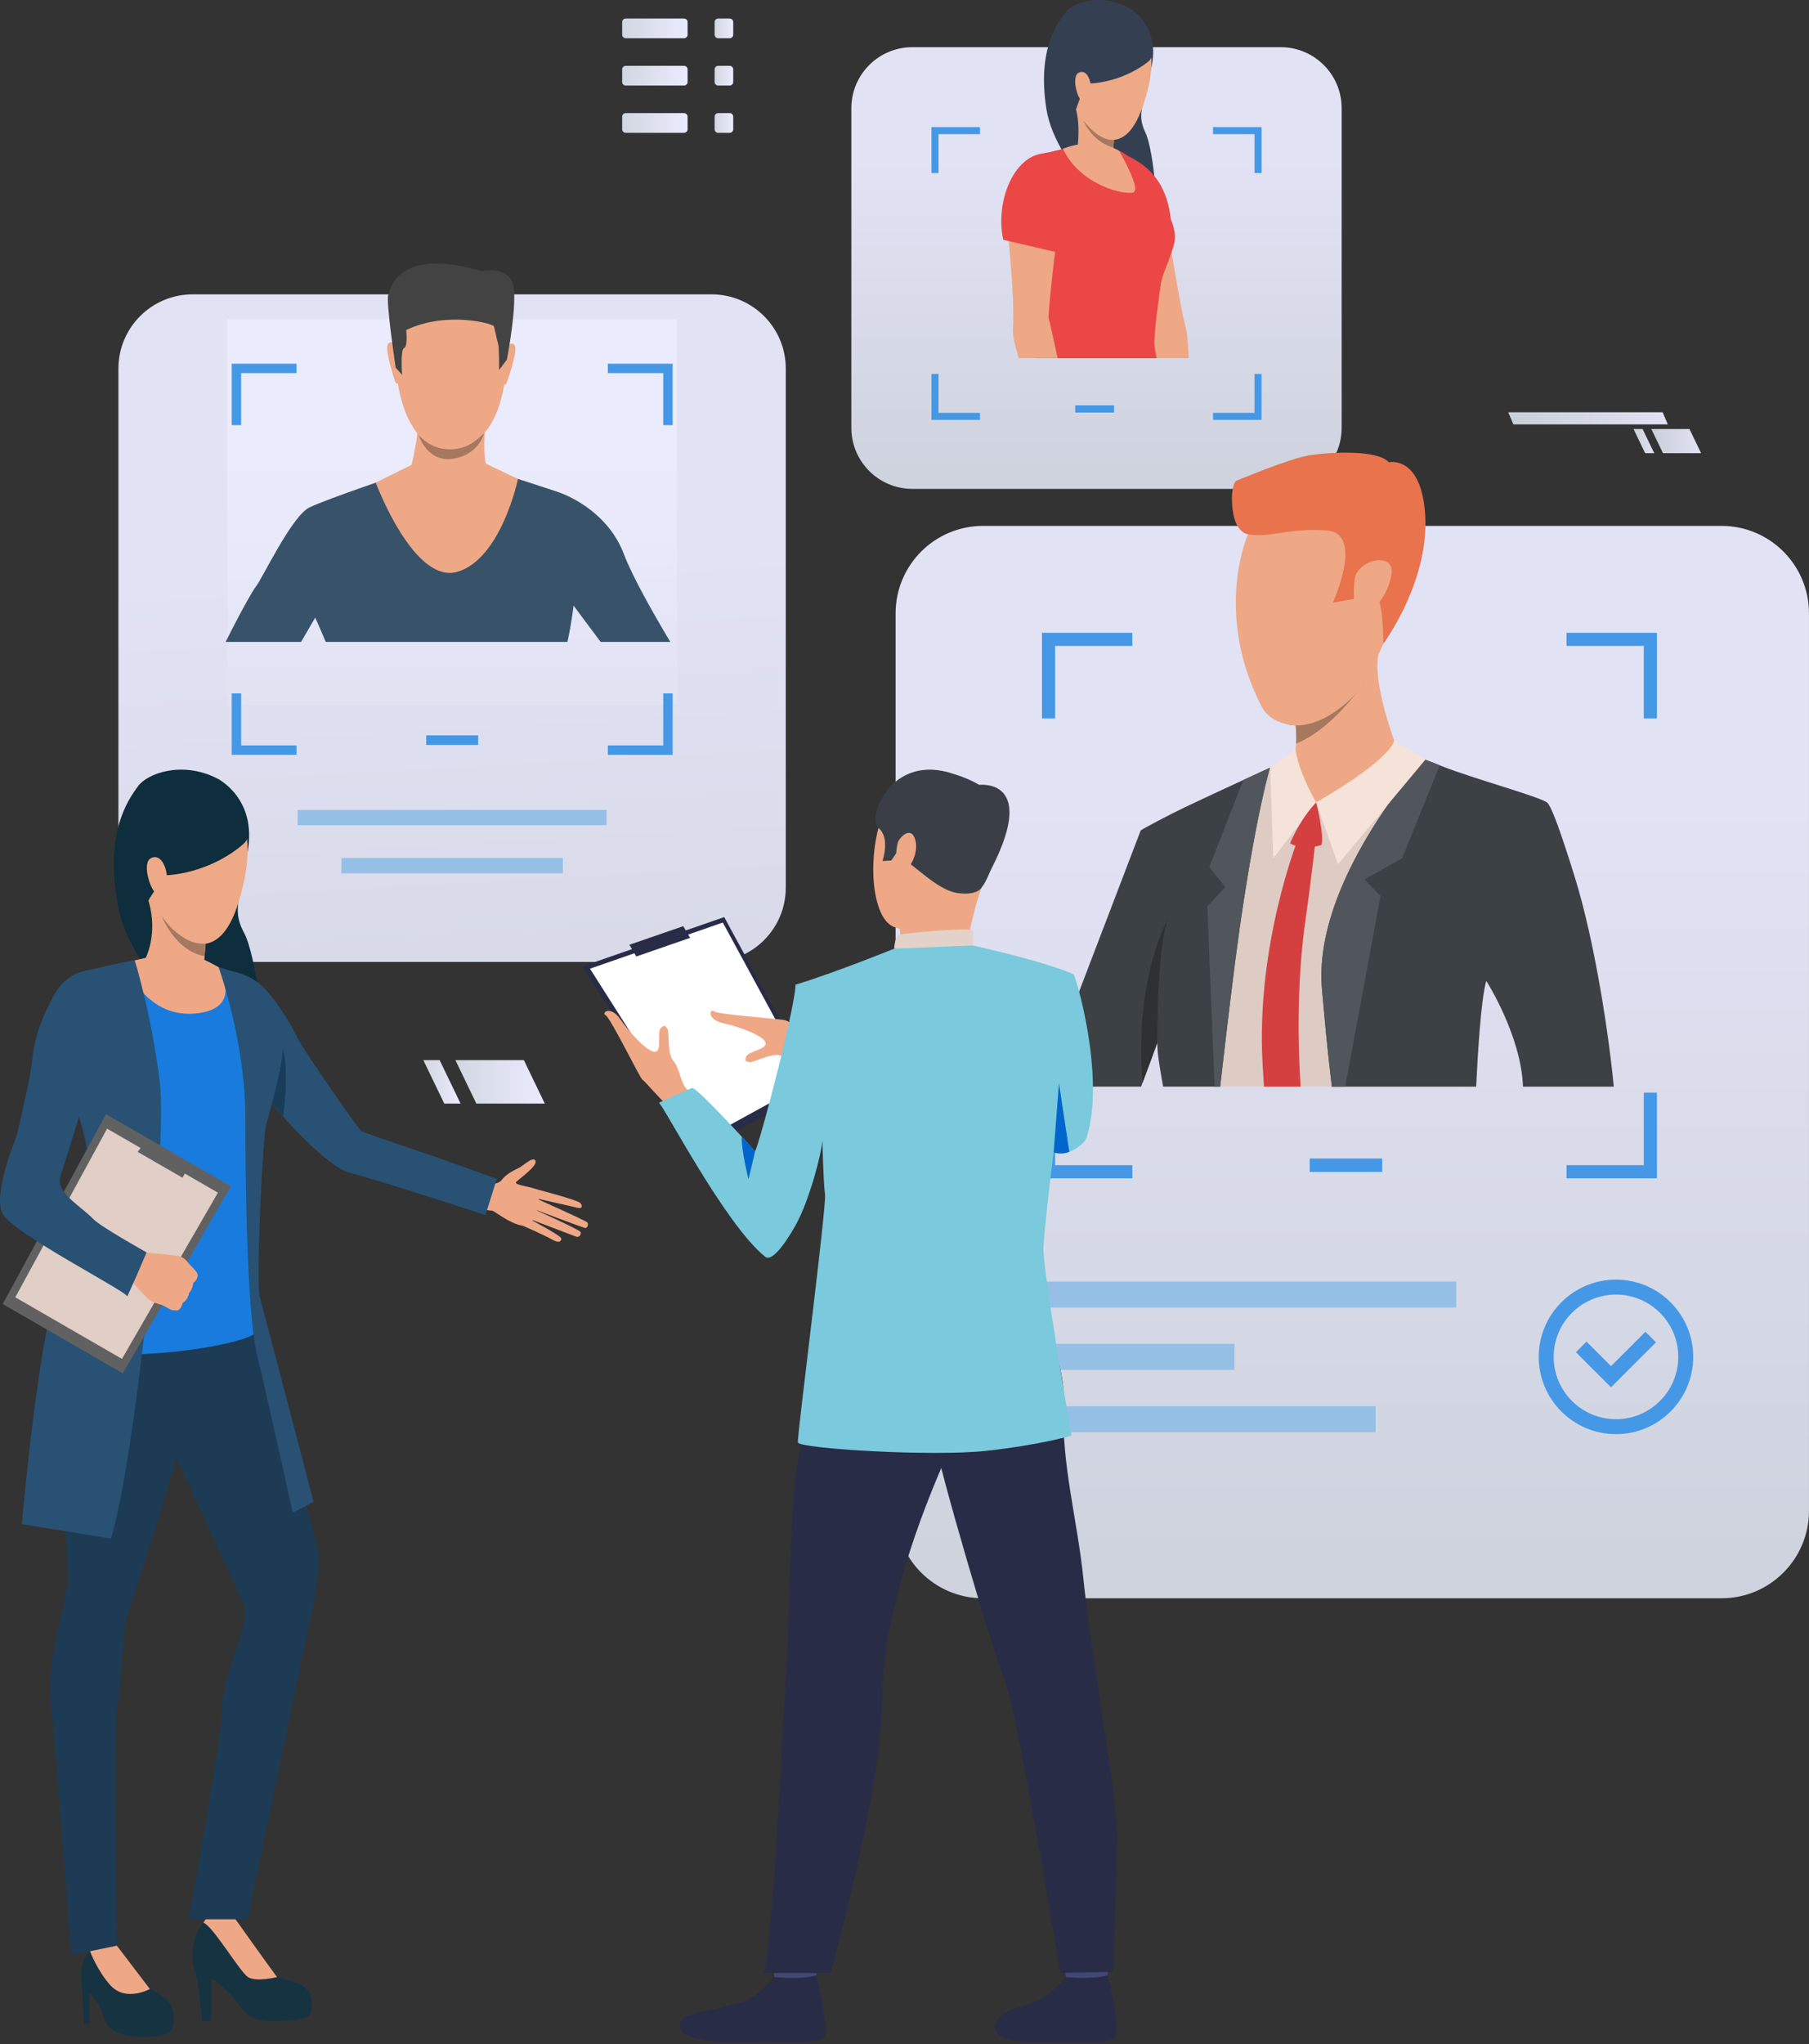 <svg width="401" height="453" viewBox="0 0 401 453" fill="none" xmlns="http://www.w3.org/2000/svg">
<rect x="0" y="0" width="401" height="453" fill="#333333" stroke="none"/>
<path opacity="0.95" d="M157.73 213.168H42.705C33.617 213.168 26.25 205.801 26.25 196.713V81.685C26.25 72.598 33.617 65.231 42.705 65.231H157.73C166.817 65.231 174.184 72.598 174.184 81.685V196.713C174.184 205.801 166.818 213.168 157.73 213.168Z" fill="url(#paint0_linear_4474_33966)"/>
<path d="M134.467 179.488H65.977V182.872H134.467V179.488Z" fill="#96BFE6"/>
<path d="M124.769 190.152H75.68V193.536H124.769V190.152Z" fill="#96BFE6"/>
<path opacity="0.95" d="M381.612 354.195H217.915C207.21 354.195 198.531 345.516 198.531 334.81V135.928C198.531 125.222 207.21 116.543 217.915 116.543H381.612C392.317 116.543 400.996 125.222 400.996 135.928V334.81C400.996 345.516 392.317 354.195 381.612 354.195Z" fill="url(#paint1_linear_4474_33966)"/>
<path d="M306.386 256.738H290.328V259.712H306.386V256.738Z" fill="#4598E6"/>
<path d="M322.799 284H229.359V289.758H322.799V284Z" fill="#96BFE6"/>
<path d="M304.92 311.641H229.359V317.399H304.92V311.641Z" fill="#96BFE6"/>
<path d="M273.656 297.812H229.359V303.571H273.656V297.812Z" fill="#96BFE6"/>
<path d="M347.253 140.238V143.146H364.376V159.217H367.284V140.238H347.253ZM230.977 159.217H233.885V143.146H251.007V140.238H230.977V159.217ZM364.376 242.14V258.215H347.253V261.124H367.284V242.139H364.376V242.14ZM233.885 242.14H230.977V261.124H251.007V258.216H233.885V242.14Z" fill="#4598E6"/>
<path d="M358.21 317.823C348.768 317.823 341.086 310.141 341.086 300.699C341.086 291.256 348.768 283.574 358.21 283.574C367.652 283.574 375.334 291.256 375.334 300.699C375.334 310.141 367.652 317.823 358.21 317.823ZM358.21 286.889C350.596 286.889 344.4 293.084 344.4 300.699C344.4 308.314 350.596 314.509 358.21 314.509C365.825 314.509 372.02 308.314 372.02 300.699C372.02 293.084 365.825 286.889 358.21 286.889Z" fill="#4598E6"/>
<path d="M357.116 307.437L349.336 299.657L351.679 297.313L357.116 302.75L364.736 295.129L367.08 297.472L357.116 307.437Z" fill="#4598E6"/>
<path opacity="0.95" d="M150.072 70.766H50.359V156.32H150.072V70.766Z" fill="url(#paint2_linear_4474_33966)"/>
<path d="M138.319 122.854C135.035 114.166 127.145 110.178 123.421 108.934C122.095 108.494 119.726 107.721 117.23 106.913C112.732 105.46 107.818 103.879 107.818 103.879H92.299C92.299 103.879 86.925 105.68 81.214 107.682C81.214 107.687 81.209 107.687 81.209 107.687C75.948 109.532 70.407 111.544 68.538 112.483C64.637 114.431 58.074 128.355 56.748 129.951C56.063 130.773 53.019 136.196 50.023 142.255H66.742C68.509 139.22 69.869 136.866 69.869 136.866C69.869 136.866 70.926 139.186 72.209 142.255H125.77C126.617 138.692 127.145 134.204 127.145 134.204C127.145 134.204 130.013 138.104 133.146 142.255H148.582C144.828 135.956 140.168 127.757 138.319 122.854Z" fill="#385369"/>
<path d="M101.904 61.224C101.904 61.224 114.038 63.135 112.191 82.121C110.343 101.107 99.633 99.551 98.917 99.532C98.201 99.513 88.166 99.878 87.383 76.697C87.383 76.697 87.042 59.556 101.904 61.224Z" fill="#EEA886"/>
<path d="M112.377 76.766C112.377 76.766 113.706 75.347 114.193 76.784C114.681 78.221 112.381 84.629 112.298 84.929C112.298 84.929 112.056 85.486 111.737 85.18C111.418 84.873 112.377 76.766 112.377 76.766Z" fill="#EEA886"/>
<path d="M87.708 76.519C87.708 76.519 86.407 75.074 85.892 76.501C85.377 77.928 87.533 84.379 87.629 84.681C87.629 84.681 87.861 85.243 88.186 84.943C88.511 84.642 87.708 76.519 87.708 76.519Z" fill="#EEA886"/>
<path d="M112.367 79.68L110.63 82.002C110.63 82.002 110.679 76.91 110.401 76.112C110.122 75.314 109.695 72.874 109.462 72.299C109.229 71.724 99.042 68.869 90.043 73.133C90.043 73.133 90.439 76.794 89.576 77.12C88.714 77.446 89.137 83.084 89.137 83.084L87.709 81.472C87.709 81.472 85.522 66.865 86.062 65.342C86.602 63.82 88.323 54.666 106.784 60.1C106.784 60.1 112.539 58.881 113.694 62.855C114.849 66.828 112.367 79.68 112.367 79.68Z" fill="#434343"/>
<path d="M109.314 103.529C109.309 103.512 107.757 102.764 107.757 102.764C107.001 101.074 107.563 93.941 107.563 93.941C107.563 93.941 92.108 90.008 92.549 93.016C92.99 96.023 91.218 103.012 91.218 103.012L83.289 106.949C83.289 106.949 91.737 129.632 101.445 126.705C111.154 123.779 114.82 106.131 114.82 106.131L109.314 103.529Z" fill="#EEA886"/>
<path d="M92.773 96.356C92.773 96.356 95.263 99.57 99.586 99.57C102.428 99.57 104.469 98.773 107.301 96.012C107.301 96.012 106.074 101.256 99.604 101.744C99.604 101.744 94.913 102.34 92.773 96.356Z" fill="#A77860"/>
<path d="M48.164 172.52C48.164 172.52 57.081 176.882 54.877 188.748C52.672 200.614 51.696 202.213 54.163 206.849C56.629 211.486 59.538 231.264 57.319 235.013C55.1 238.761 29.846 218.539 26.345 201.572C22.843 184.604 28.564 177.058 30.586 174.246C32.608 171.435 40.292 168.525 48.164 172.52Z" fill="#0E2D3D"/>
<path d="M44.794 447.897H46.815V438.365C46.815 438.365 50.779 441.008 53.266 444.661C55.753 448.314 59.173 448.004 64.381 447.77C69.588 447.537 69.355 445.439 68.889 442.485C68.422 439.531 63.137 438.599 61.427 438.132C59.717 437.666 55.835 430.978 54.587 429.349C52.885 427.128 51.983 424.996 51.983 424.996C51.983 424.996 51.012 421.032 46.193 424.996C41.374 428.96 42.773 436.577 43.317 437.277C43.861 437.976 44.794 447.897 44.794 447.897Z" fill="#163342"/>
<path d="M54.965 438.14C56.752 439.306 61.416 438.14 61.416 438.14C60.095 436.43 51.972 425.005 51.972 425.005C47.037 422.128 45.086 426.086 45.086 426.086C47.1 426.702 53.177 436.975 54.965 438.14Z" fill="#EEA886"/>
<path d="M106.945 262.308C106.945 262.308 110.18 262.928 111.286 261.407C112.226 260.114 114.375 259.122 115.036 258.815C115.92 258.405 118.165 256.134 118.693 257.244C119.221 258.354 115.173 261.165 114.442 261.924C113.711 262.683 118.411 263.019 119.223 263.757C120.034 264.495 119.036 272.25 115.836 271.646C112.637 271.042 109.617 268.285 109.033 268.29C108.449 268.296 106.688 267.943 106.688 267.943L106.945 262.308Z" fill="#EEA886"/>
<path d="M118.504 263.438C118.504 263.438 128.177 265.936 128.682 266.643C129.188 267.349 129.021 267.865 128.107 267.669C127.193 267.473 118.691 265.525 118.691 265.525C118.691 265.525 129.643 270.407 130.183 270.895C130.5 271.181 130.237 272.199 129.738 272.139C129.239 272.08 118.107 267.862 118.107 267.862C118.107 267.862 128.324 272.438 128.655 272.982C128.944 273.457 128.468 274.331 127.687 274.043C126.906 273.756 117.183 270.045 117.183 270.045C117.183 270.045 124.41 273.843 124.419 274.467C124.424 274.849 124.238 275.74 122.403 274.701C120.569 273.663 115.984 271.667 115.984 271.667L118.504 263.438Z" fill="#EEA886"/>
<path d="M18.6 448.556H19.844V441.56C19.844 441.56 22.055 443.836 23.066 447.178C24.076 450.52 27.694 451.511 33.213 451.356C38.731 451.2 38.809 449.022 38.343 445.757C37.876 442.493 33.213 440.783 33.213 440.783C31.114 438.917 25.906 431.183 25.906 431.183C25.906 431.183 22.564 430.289 19.941 432.407C17.318 434.524 18.134 439.306 18.212 440.549C18.289 441.793 18.6 448.556 18.6 448.556Z" fill="#163342"/>
<path d="M22.417 281.905C22.417 281.905 15.841 290.455 14.058 300.599C12.274 310.742 15.111 344.787 15.034 349.8C14.956 354.814 10.292 367.289 11.225 376.733C12.157 386.177 15.838 433.18 15.838 433.18L25.915 431.181C25.915 431.181 25.332 383.262 25.915 379.298C26.498 375.334 27.668 360.884 27.901 359.252C28.135 357.62 42.704 314.758 42.704 307.446C42.704 300.132 38.273 269.974 22.417 281.905Z" fill="#1D3B54"/>
<path d="M55.454 285.246C55.454 285.246 66.258 326.481 67.541 332.194C68.823 337.907 70.681 342.619 70.681 345.044C70.681 350.672 68.59 359.709 68.59 359.709L54.871 425.326H41.804C41.804 425.326 49.085 385.96 49.28 378.263C49.477 370.548 55.415 359.593 54.249 356.328C53.083 353.064 35.478 315.405 35.478 315.405C35.478 315.405 22.149 273.276 55.454 285.246Z" fill="#1D3B54"/>
<path d="M33.217 440.779L25.91 431.18L19.945 432.403C19.945 432.403 21.55 436.7 24.45 439.932C27.884 443.761 33.217 440.779 33.217 440.779Z" fill="#EEA886"/>
<path d="M50.978 215.18C50.978 215.18 55.432 215.6 58.798 219.206C62.163 222.812 65.322 228.563 66.204 230.486C67.085 232.409 79.442 250.233 80.083 250.634C80.724 251.035 86.935 253.11 91.05 254.495C97.402 256.633 110.132 261.259 110.132 261.259L107.604 269.264C107.604 269.264 83.665 261.431 77.67 259.954C70.339 258.148 53.462 236.496 53.462 236.496C53.462 236.496 40.881 221.751 50.978 215.18Z" fill="#285173"/>
<path d="M43.215 212.052C43.215 212.052 48.985 214.776 50.988 215.177C52.992 215.578 60.765 225.675 62.127 229.361C63.489 233.048 62.127 238.577 59.322 245.068C56.517 251.56 59.162 253.723 57.88 260.214C56.597 266.706 57.01 290.989 57.25 294.595C57.491 298.201 19.741 303.667 12.289 297.096C12.289 297.096 17.334 275.211 23.308 268.964C24.599 267.614 24.463 258.612 23.582 256.367C22.7 254.124 12.763 237.375 12.763 237.375C12.763 237.375 12.034 220.388 16.369 217.02C20.136 214.095 30.401 213.052 32.244 212.411C34.087 211.77 39.449 211.491 43.215 212.052Z" fill="#197BDD"/>
<path d="M45.959 205.396C45.959 205.396 45.787 206.985 45.588 209.132C45.511 209.981 45.427 210.919 45.351 211.88C45.121 214.758 44.937 217.847 45.048 219.428C45.048 219.428 39.051 225.437 32.234 212.416C32.234 212.416 35.101 207.046 32.942 199.735C30.784 192.422 45.959 205.396 45.959 205.396Z" fill="#EEA886"/>
<path d="M62.75 247.461C62.75 247.461 64.193 237.861 62.658 232.023C62.658 232.023 62.658 237.044 59.906 244.172L62.75 247.461Z" fill="#183C59"/>
<path d="M27.633 213.338C27.633 213.338 31.757 225.52 43.08 224.624C54.404 223.728 48.449 214.338 48.449 214.338C48.449 214.338 45.626 212.72 44.832 212.567C44.038 212.414 32.313 212.266 32.313 212.266L27.633 213.338Z" fill="#EEA886"/>
<path d="M48.453 214.336C48.453 214.336 54.384 230.742 54.384 247.462C54.384 264.183 54.861 291.42 56.932 300.022C59.003 308.623 64.896 335.223 64.896 335.223L69.515 332.834C69.515 332.834 58.408 290.381 57.569 287.319C56.731 284.258 58.206 251.918 59.003 249.21C59.799 246.502 63.186 234.449 62.66 231.105C61.996 226.889 58.051 220.651 51.68 215.288L48.453 214.336Z" fill="#285173"/>
<path d="M29.863 212.82C29.863 212.82 33.55 224.624 35.418 239.741C37.285 254.857 29.684 325.026 24.587 340.954L4.836 337.769C4.836 337.769 9.087 288.17 14.859 279.144C20.63 270.118 22.467 262.132 16.236 243.293C10.006 224.453 18.968 215.123 18.968 215.123C18.968 215.123 28.132 213.016 29.863 212.82Z" fill="#285173"/>
<path d="M51.172 262.877L27.224 304.357L0.602 288.986L23.509 246.906L51.172 262.877Z" fill="#616161"/>
<path d="M48.304 264.306L27.035 301.145L3.391 287.494L23.736 250.121L48.304 264.306Z" fill="#E0CEC7"/>
<path d="M40.448 260.995L41.941 258.41L32.382 252.891L30.516 255.261L40.448 260.995Z" fill="#616161"/>
<path d="M39.309 290.421C39.309 290.421 38.22 290.426 37.743 290.196C37.743 290.196 36.907 289.71 36.291 289.401C36.096 289.304 35.923 289.223 35.806 289.183C35.318 289.014 34.195 288.79 33.136 288.054C32.078 287.32 28.328 282.979 28.328 282.979L30.099 280.285L31.398 277.527C31.398 277.527 39.271 278.036 40.337 278.606C40.441 278.662 40.541 278.722 40.631 278.785C41.486 279.355 41.883 280.139 42.297 280.489C42.449 280.619 43.869 282.008 43.819 282.599C43.751 283.421 43.371 283.962 42.876 284.233C42.876 284.233 42.672 285.835 41.882 286.582C41.882 286.582 41.742 288.066 40.495 288.716C40.495 288.716 40.184 290.205 39.309 290.421Z" fill="#EEA886"/>
<path d="M23.08 215.177C23.08 215.177 15.807 213.094 11.64 221.108C7.473 229.122 7.494 232.541 6.937 236.454C6.411 240.149 4.037 250.237 3.797 251.279C3.556 252.321 -1.82 264.744 0.645 269.085C3.123 273.45 28.294 286.297 28.134 287.258C27.974 288.22 32.494 277.546 32.494 277.546C32.494 277.546 22.309 271.869 20.641 270.121C17.931 267.281 12.215 264.222 13.389 260.7C14.769 256.562 18.913 242.603 19.874 240.56C20.836 238.517 29.21 217.782 23.08 215.177Z" fill="#285173"/>
<path d="M46.866 173.835C46.866 173.835 59.813 177.904 52.785 200.248C45.756 222.592 28.074 197.659 29.924 184.045C31.773 170.432 46.866 173.835 46.866 173.835Z" fill="#EEA987"/>
<path d="M54.121 186.874C54.121 186.874 47.688 193.187 36.921 193.977C36.921 193.977 32.784 198.828 32.466 200.732C32.466 200.732 22.86 184.359 34.668 174.543C46.476 164.728 58.461 182.83 54.121 186.874Z" fill="#0E2D3D"/>
<path d="M37.04 194.42C36.956 192.794 35.955 189.093 33.538 190.129C31.121 191.165 33.686 198.701 35.289 198.238C35.289 198.238 37.237 198.268 37.04 194.42Z" fill="#EEA987"/>
<path d="M45.592 209.124C45.515 209.974 45.431 210.912 45.354 211.872C45.354 211.872 39.64 211.532 35.82 203.031C36.069 203.402 40.256 209.553 45.592 209.124Z" fill="#A77860"/>
<path opacity="0.95" d="M283.878 108.342H202.246C194.775 108.342 188.719 102.285 188.719 94.814V23.981C188.719 16.51 194.775 10.453 202.246 10.453H283.878C291.35 10.453 297.406 16.51 297.406 23.981V94.814C297.406 102.285 291.349 108.342 283.878 108.342Z" fill="url(#paint3_linear_4474_33966)"/>
<path d="M246.964 89.828H238.344V91.425H246.964V89.828Z" fill="#4598E6"/>
<path d="M250.456 1.878C250.456 1.878 257.401 5.692 255.196 15.069C252.991 24.448 252.153 25.686 253.945 29.475C255.736 33.265 257.311 49.145 255.4 52.05C253.489 54.955 234.116 37.88 231.963 24.219C229.811 10.559 234.657 4.757 236.375 2.591C238.093 0.426 244.33 -1.605 250.456 1.878Z" fill="#344052"/>
<path d="M263.488 79.388H256.052C255.693 75.719 255.36 73.166 255.428 72.789C255.538 72.165 248.029 52.469 247.328 50.84C246.622 49.215 243.869 44.846 243.51 40.732C243.146 36.618 248.511 34.957 248.511 34.957C255.752 36.254 258.204 46.271 258.204 46.271C258.204 46.271 261.245 66.581 262.783 72.297C263.179 73.762 263.393 76.352 263.488 79.388Z" fill="#EEA886"/>
<path d="M259.737 51.165L248.664 55.833C248.664 55.833 238.485 30.575 247.016 33.395C255.522 36.207 259.349 41.492 259.737 51.165Z" fill="#EB4747"/>
<path d="M257.289 63.056C256.966 65.563 255.641 74.447 255.937 76.845C255.988 77.241 256.151 78.151 256.397 79.389H229.698C230.407 76.854 231.054 74.611 231.445 73.305C232.742 69.004 231.5 67.853 230.844 64.412C230.589 63.065 229.693 60.507 228.714 57.617C228.387 56.653 228.05 55.647 227.727 54.637C226.552 50.996 226.006 47.273 225.67 45.107C224.059 34.836 231.959 33.848 231.959 33.848C234.894 33.306 240.023 31.723 240.023 31.723L248.055 33.393C248.055 33.393 248.82 33.68 249.935 34.504C249.935 34.504 249.939 34.504 249.939 34.508C250.476 34.904 251.095 35.423 251.746 36.092C252.624 36.993 254.372 39.573 256.115 42.408C256.647 43.278 257.184 44.169 257.689 45.048C259.323 47.874 260.483 50.154 260.447 52.725C260.415 55.256 257.612 60.549 257.289 63.056Z" fill="#EB4747"/>
<path d="M248.051 33.395C248.051 33.395 253.083 41.996 251.212 42.638C249.341 43.28 239.478 41.109 235.625 32.983C235.625 32.983 242.099 30.04 248.051 33.395Z" fill="#EEA886"/>
<path d="M247.327 37.328C247.327 37.328 242.857 39.219 238.81 32.992C238.81 32.992 239.897 25.922 237.598 21.832C235.299 17.743 247.648 26.734 247.648 26.734C247.648 26.734 247.448 27.577 247.241 28.822C247.136 29.459 247.026 30.2 246.943 30.986C246.874 31.642 246.82 32.33 246.797 33.015C246.745 34.606 246.859 36.184 247.327 37.328Z" fill="#EEA886"/>
<path d="M236.235 46.957C235.315 51.69 228.713 57.619 228.713 57.619C228.386 56.652 228.05 55.648 227.727 54.64C232.281 51.733 236.235 46.957 236.235 46.957Z" fill="#393D63"/>
<path d="M234.579 50.716C234.161 52.441 232.236 69.912 232.445 70.508C232.568 70.85 233.501 74.891 234.434 79.382H225.814C224.932 76.488 224.408 74.085 224.536 72.725C225.086 66.831 223.088 48.045 223.088 48.045C223.088 48.045 221.3 36.681 230.729 35.262C230.729 35.262 236.3 35.995 236.636 40.108C236.973 44.227 234.998 48.996 234.579 50.716Z" fill="#EEA886"/>
<path d="M222.382 53.141L234.084 55.874C234.084 55.874 243.367 37.85 235.007 34.559C226.194 31.091 220.269 43.309 222.382 53.141Z" fill="#EB4747"/>
<path d="M249.377 2.884C249.377 2.884 259.547 6.617 253.101 24.167C246.655 41.717 233.496 21.171 235.484 10.386C237.472 -0.398 249.377 2.884 249.377 2.884Z" fill="#EEA987"/>
<path d="M254.65 13.549C254.65 13.549 249.283 18.34 240.669 18.564C240.669 18.564 238.655 23.471 238.33 24.977C238.33 24.977 229.819 10.365 239.604 2.984C249.389 -4.397 258.263 10.487 254.65 13.549Z" fill="#344052"/>
<path d="M241.846 19.613C241.841 18.314 241.182 15.325 239.216 16.06C237.25 16.795 239.011 22.9 240.306 22.591C240.306 22.591 241.859 22.689 241.846 19.613Z" fill="#EEA987"/>
<path d="M246.809 32.709C242.03 31.387 240.182 26.832 240.125 26.68C244.011 31.702 246.943 30.98 246.943 30.98C246.874 31.636 246.868 32.045 246.809 32.709Z" fill="#A77860"/>
<path d="M268.897 28.164V29.725H278.089V38.352H279.65V28.164H268.897ZM206.477 38.352H208.038V29.725H217.23V28.164H206.477L206.477 38.352ZM278.089 82.867V91.497H268.897V93.058H279.65V82.867H278.089ZM208.038 82.867H206.477V93.058H217.23V91.497H208.038L208.038 82.867Z" fill="#4598E6"/>
<path d="M105.991 162.957H94.477V165.089H105.991V162.957Z" fill="#4598E6"/>
<path d="M134.742 80.602V82.687H147.019V94.21H149.104V80.602H134.742ZM51.367 94.21H53.452V82.687H65.73V80.602H51.367V94.21ZM147.019 153.668V165.195H134.742V167.281H149.104V153.668L147.019 153.668ZM53.452 153.668H51.367V167.28H65.73V165.195H53.452V153.668Z" fill="#4598E6"/>
<path d="M357.429 240.812H347.69C347.512 240.422 347.368 240.083 347.249 239.812C344.359 232.988 329.466 217.341 329.466 217.341C329.466 217.341 329.466 217.35 329.466 217.375C329.466 217.375 329.458 217.383 329.458 217.392C329.458 217.392 329.458 217.4 329.458 217.409C329.449 217.435 329.44 217.451 329.432 217.477C329.424 217.511 329.415 217.553 329.398 217.604C329.39 217.63 329.381 217.663 329.381 217.689C329.373 217.714 329.364 217.731 329.356 217.757C328.745 220.037 325.745 231.395 324.245 240.812H258.342C258.189 239.939 258.011 239.108 257.808 238.337C257.206 235.998 256.799 233.684 256.536 231.522C256.528 231.412 256.511 231.31 256.503 231.2C256.452 230.802 256.409 230.404 256.375 230.014C255.808 224.097 256.231 219.562 256.265 219.105C256.079 219.503 254.748 224.385 253.002 230.412C252.044 233.718 250.959 237.371 249.883 240.812H234.32L253.85 184.47C254.282 184.131 259.351 181.681 263.046 179.918C266.818 178.121 271.37 175.484 275.481 173.23C277.583 172.077 279.566 171.034 281.287 170.246L281.55 170.127V170.119C284.389 168.822 286.28 167.966 286.28 167.966C286.28 167.966 286.28 167.966 286.288 167.966C286.356 167.958 286.805 167.915 287.517 167.847C291.484 167.466 303.791 166.313 307.911 166.076C308.25 166.05 308.538 166.042 308.758 166.033C308.945 166.025 309.089 166.025 309.173 166.033C309.691 166.067 312.233 166.949 315.565 168.221C315.692 168.263 315.819 168.314 315.946 168.365C316.107 168.424 316.259 168.483 316.42 168.543C316.709 168.653 317.005 168.763 317.302 168.882C317.895 169.119 318.514 169.356 319.133 169.602C319.345 169.687 319.565 169.772 319.786 169.857C326.456 172.501 334.102 175.781 335.916 177.087C337.119 177.943 340.857 184.987 345.189 193.7C349.851 208.636 355.556 230.183 357.429 240.812Z" fill="#DECBC4"/>
<path d="M309.061 164.115C308.885 172.974 291.733 177.821 291.733 177.821C291.733 177.821 284.559 168.826 286.272 167.964C286.945 167.626 287.219 166.283 287.302 164.778C287.38 163.345 287.289 161.764 287.205 160.76C287.154 160.133 287.106 159.73 287.106 159.73C287.106 159.73 289.556 157.144 292.674 154.064C298.122 148.677 305.612 141.776 305.624 144.521C305.624 144.667 305.604 144.841 305.56 145.042C304.244 151.22 309.061 164.115 309.061 164.115Z" fill="#EEA886"/>
<path d="M302.462 151.137C302.462 151.137 302.462 151.137 302.46 151.138C302.427 151.19 301.699 152.279 300.457 153.84C297.824 157.153 292.874 162.594 287.309 164.78C287.387 163.347 287.295 161.766 287.211 160.762C286.642 160.747 286.072 160.681 285.508 160.556C287.034 157.891 289.237 155.096 289.237 155.096L292.68 154.065L302.462 151.137Z" fill="#A77860"/>
<path d="M305.752 144.639C304.268 147.867 302.859 150.207 302.459 151.133C302.459 151.133 302.459 151.133 302.458 151.135C302.198 151.739 301.489 152.723 300.454 153.837C297.628 156.882 292.373 160.899 287.208 160.758C286.639 160.744 286.07 160.678 285.505 160.553C283.419 160.097 280.957 159.128 279.601 156.475C268.901 135.524 276.648 118.392 276.648 118.392C276.648 118.392 305.908 110.117 310.485 118.925C313.698 125.104 309.237 137.055 305.752 144.639Z" fill="#EEA886"/>
<path d="M276.652 118.392C276.652 118.392 273.935 118.242 273.262 113.09C272.599 108 273.941 106.589 273.941 106.589C273.941 106.589 286.02 101.532 290.358 100.875C294.696 100.217 305.362 99.586 307.862 102.445C307.862 102.445 313.937 101.034 315.592 111.118C318.217 127.117 306.645 142.651 306.645 142.651C306.645 142.651 306.744 132.199 304.439 130.815C302.134 129.43 300.145 132.723 300.145 132.723L295.43 133.568C295.43 133.568 302.591 118.105 294.001 117.532C285.411 116.959 281.57 119.289 276.652 118.392Z" fill="#E8734D"/>
<path d="M300.261 128.563C300.709 123.958 309.036 122.2 308.479 127.026C307.921 131.853 303.82 136.489 301.926 136.326C300.031 136.163 299.919 132.072 300.261 128.563Z" fill="#EEA886"/>
<path d="M349.01 194.131C346.298 185.443 343.95 178.568 342.907 177.822C341.085 176.517 326.641 172.542 319.784 169.855C319.564 169.77 319.344 169.685 319.132 169.6C318.513 169.355 317.894 169.117 317.301 168.88C317.004 168.761 316.708 168.652 316.419 168.541C316.258 168.482 316.106 168.422 315.944 168.363C315.818 168.312 315.69 168.261 315.563 168.219C315.555 168.227 315.546 168.244 315.529 168.252C314.919 168.939 311.749 172.542 307.96 177.933C300.874 188.002 291.643 204.32 293.059 219.382C293.517 224.214 294.076 231.156 295.017 238.946C295.085 239.564 295.161 240.183 295.246 240.81H327.218C327.608 232.656 328.303 221.916 329.354 217.755C329.362 217.729 329.371 217.712 329.38 217.687C329.38 217.661 329.388 217.627 329.396 217.602C329.405 217.56 329.422 217.517 329.43 217.475C329.439 217.449 329.447 217.433 329.456 217.407C329.456 217.399 329.456 217.39 329.456 217.39C329.456 217.382 329.464 217.373 329.464 217.373C329.464 217.373 337.203 229.469 337.601 240.81H357.724C356.74 230.274 353.664 209.041 349.01 194.131Z" fill="#3C4145"/>
<path d="M281.412 170.344C281.412 170.344 278.996 178.379 275.877 198.443C275.877 198.443 275.877 198.443 275.877 198.451C275.767 199.121 275.665 199.808 275.555 200.511C275.547 200.587 275.53 200.672 275.521 200.757C275.445 201.215 275.377 201.689 275.309 202.164C275.301 202.223 275.292 202.275 275.284 202.334C275.233 202.647 275.182 202.97 275.14 203.3C275.021 204.088 274.902 204.902 274.784 205.724C273.614 213.912 272.054 226.924 270.469 240.808H257.831C257.144 236.951 256.5 233.442 256.551 231.034C256.525 231.085 256.508 231.145 256.492 231.196C255.483 233.993 254.372 237.036 253.245 239.994C253.143 240.265 253.042 240.536 252.94 240.808H231.156L252.855 184.042C253.287 183.702 258.873 180.693 262.569 178.939C266.426 177.099 271.299 174.836 275.623 172.844C277.69 171.887 279.632 170.997 281.276 170.242L281.412 170.344Z" fill="#3C4145"/>
<path d="M310.807 190.198L302.458 194.911L306.027 198.547L298.195 240.81H295.245C294.16 232.266 293.541 224.595 293.058 219.382C290.879 196.089 314.121 169.821 315.562 168.219C316.681 168.643 317.884 169.109 319.131 169.6L310.807 190.198Z" fill="#51565C"/>
<path d="M281.543 170.125C281.543 170.125 278.424 180.305 274.796 205.726C273.626 213.906 272.058 226.925 270.473 240.81H269.244L267.625 200.878L271.6 196.571L268.066 192.155L275.627 172.846C277.694 171.888 279.636 170.998 281.28 170.244L281.543 170.125Z" fill="#51565C"/>
<path d="M315.981 168.323L309.062 164.121C309.062 164.121 308.869 167.915 291.734 177.826L296.6 191.532L315.981 168.323Z" fill="#F5E2D9"/>
<path d="M287.178 166.027C287.178 166.027 287.447 170.123 291.736 177.821L282.239 190.201L281.547 170.123L287.178 166.027Z" fill="#F5E2D9"/>
<path d="M291.755 177.82C291.755 177.82 293.595 185.182 292.932 187.243C292.932 187.243 288.885 188.715 285.977 186.875C285.977 186.875 288.037 181.722 291.755 177.82Z" fill="#D44040"/>
<path d="M289.523 202.857C287.582 216.08 287.582 229.456 288.303 240.814H280.191C280.081 239.212 279.979 237.543 279.877 235.796C278.368 209.613 287.624 186.218 287.624 186.218L291.752 185.184C291.752 185.184 290.422 196.754 289.523 202.857Z" fill="#D44040"/>
<path d="M256.809 219.174C256.5 225.456 256.546 231.036 256.546 231.036C256.546 231.036 256.546 231.037 256.546 231.04C256.544 231.07 256.538 231.24 256.524 231.521C256.512 231.414 256.498 231.31 256.485 231.205C255.48 234.002 254.366 237.042 253.243 240.001C252.982 236.571 252.914 233.375 252.991 230.415C253.441 212.8 258.981 203.562 258.981 203.562C257.71 206.633 257.101 213.22 256.809 219.174Z" fill="#2D3133"/>
<path d="M181 240.881L155.082 255.128L129.055 214.169L160.534 203.234L181 240.881Z" fill="#292C47"/>
<path d="M179.359 239.652L155.122 252.975L130.781 214.671L160.22 204.445L179.359 239.652Z" fill="white"/>
<path d="M188.239 232.489C188.239 232.489 183.728 230.332 181.748 229.204C179.768 228.076 174.674 226.528 174.263 226.16C173.852 225.793 159.165 224.887 158.274 224.118C157.383 223.35 156.517 225.919 160.324 226.754C164.13 227.587 169.428 229.626 169.717 231.114C170.007 232.602 165.807 232.954 165.382 234.18C164.957 235.405 165.501 235.13 166.103 235.393C166.705 235.656 171.099 233.223 173.03 233.914C174.962 234.604 177.915 233.648 179.396 234.154C180.876 234.662 188.076 237.084 188.076 237.084L188.239 232.489Z" fill="#EEA886"/>
<path d="M153.822 249.988C153.822 249.988 150.033 246.577 148.199 245.15C146.365 243.723 142.923 239.526 142.417 239.281C141.91 239.037 135.337 225.548 134.266 225.008C133.195 224.468 135.279 222.651 137.547 225.914C139.815 229.177 143.799 233.375 145.314 233.068C146.828 232.762 145.525 228.667 146.514 227.789C147.504 226.911 147.457 227.532 147.939 227.996C148.421 228.461 147.839 233.549 149.242 235.1C150.645 236.652 150.894 239.807 151.948 241.006C153.002 242.204 158.089 248.045 158.089 248.045L153.822 249.988Z" fill="#EEA886"/>
<path d="M235.445 432.301C235.445 432.301 236.265 437.991 236.367 438.845C236.47 439.7 245.487 438.342 245.487 438.342L246.217 431.568C246.217 431.568 236.572 431.498 235.445 432.301Z" fill="#424773"/>
<path d="M236.265 438.12C236.265 438.12 233.408 441.549 230.645 443.043C227.881 444.538 223.539 445.13 221.905 446.677C220.726 447.793 217.61 452.601 229.086 452.504C240.562 452.407 246.095 453.183 247.324 451.34C248.554 449.497 245.545 437.734 245.545 437.734C245.545 437.734 242.827 438.712 236.265 438.12Z" fill="#292C47"/>
<path d="M170.828 432.301C170.828 432.301 171.648 437.991 171.75 438.845C171.853 439.7 180.87 438.342 180.87 438.342L181.6 431.568C181.6 431.568 171.956 431.498 170.828 432.301Z" fill="#424773"/>
<path d="M171.644 438.119C171.644 438.119 168.787 441.548 166.024 443.043C163.26 444.537 153.092 445.765 151.458 447.312C150.279 448.429 148.317 452.924 164.465 452.504C175.937 452.205 181.474 453.183 182.703 451.34C183.933 449.497 180.924 437.734 180.924 437.734C180.924 437.734 178.364 438.779 171.644 438.119Z" fill="#292C47"/>
<path d="M227.969 286.086C227.969 286.086 236.442 299.547 235.81 311.715C235.178 323.884 238.882 337.169 240.155 349.88C241.574 364.051 247.38 397.599 247.591 405.179C247.802 412.758 246.689 436.963 246.689 436.963L235.066 437.229C235.066 437.229 225.303 378.58 222.775 372.595C220.247 366.611 207.709 323.948 207.287 319.16C206.866 314.373 227.969 286.086 227.969 286.086Z" fill="#292C47"/>
<path d="M183.376 287.92C183.376 287.92 176.991 321.271 176.148 328.719C175.306 336.166 174.744 364.76 174.322 369.414C173.901 374.069 171.513 430.325 169.266 437.24H184.125C184.125 437.24 195.532 396.344 195.532 376.994C195.532 357.646 204.345 334.93 210.034 322.163C215.722 309.396 228.744 309.094 232.241 285.407C232.241 285.407 188.111 280.408 183.376 287.92Z" fill="#292C47"/>
<path d="M213.832 172.913C213.832 172.913 202.46 168.665 197.216 177.322C191.973 185.979 192.478 203.31 198.21 205.441C203.943 207.572 212.553 206.458 215.488 201.041C218.423 195.624 221.072 187.793 220.945 182.56C220.818 177.326 216.818 174.424 213.832 172.913Z" fill="#EEA886"/>
<path d="M199.447 205.841C199.447 205.841 199.92 208.911 199.138 210.424C198.356 211.936 213.871 211.976 213.871 211.976C213.871 211.976 215.131 203.749 217.518 196.797C219.906 189.846 199.447 205.841 199.447 205.841Z" fill="#EEA886"/>
<path d="M217.52 196.796C217.52 196.796 216.45 198.562 212.078 197.877C207.707 197.191 202.374 191.375 200.549 190.737C198.724 190.099 198.707 189.026 198.707 189.026L197.565 190.695L195.626 190.818C195.626 190.818 197.394 185.616 194.727 183.494C192.059 181.372 197.495 166.656 211.513 171.555C211.513 171.555 222.28 174.523 221.889 180.647C221.497 186.771 219.929 193.746 217.52 196.796Z" fill="#3A3F47"/>
<path d="M198.219 210.239C198.219 210.239 198.268 207.349 199.578 207.072C200.888 206.795 214.037 205.531 215.644 206.163V209.529C215.644 209.529 212.546 211.436 198.219 210.239Z" fill="#E2D2CA"/>
<path d="M198.992 186.802C199.238 185.775 201.85 182.84 202.85 185.983C203.849 189.126 201.339 193.353 199.938 192.991C198.537 192.629 198.371 189.407 198.992 186.802Z" fill="#EEA886"/>
<path d="M146.038 244.385C146.044 244.383 146.051 244.382 146.06 244.384C145.97 244.423 145.957 244.426 146.038 244.385Z" fill="#323657"/>
<path d="M237.522 318.156C237.522 318.156 230.548 320.21 218.655 321.52C206.762 322.831 177.047 321.047 176.86 319.642C176.672 318.237 183.252 267.324 182.878 264.701C182.503 262.079 182.302 252.736 182.302 252.736C182.156 255.296 179.548 265.752 176.4 271.452C175.262 273.512 171.446 279.966 169.608 278.499C160.706 271.391 146.921 244.606 146.047 244.381C146.781 244.061 152.58 241.391 153.393 241.12C154.106 240.882 160.528 247.682 164.419 251.897C166.154 253.776 167.386 255.141 167.386 255.141C168.509 252.613 172.603 236.686 173.874 231.174C176.743 218.743 176.302 218.226 176.302 218.226C185.002 215.594 198.208 210.237 198.208 210.237L215.634 209.527C215.634 209.527 231.626 213.048 237.925 215.893C238.522 216.162 238.525 230.16 240.164 233.831L234.942 244.848C234.942 244.848 231.926 266.671 231.3 276.376C231.013 280.832 237.522 318.156 237.522 318.156Z" fill="#7AC9DD"/>
<path d="M240.899 252.01C240.444 253.478 238.378 254.719 237.036 255.262C236.177 255.61 235.215 255.722 234.247 255.543L233.564 255.416V255.416L221.622 253.201C221.622 253.201 219.009 223.108 237.936 215.898C238.436 216.062 245.079 238.536 240.899 252.01Z" fill="#7AC9DD"/>
<path d="M237.035 255.254V255.255C236.176 255.603 235.214 255.715 234.245 255.536L233.562 255.41V255.409L234.74 240.031L237.035 255.254Z" fill="#0066CC"/>
<path d="M167.384 255.142L165.924 261.323C165.924 261.323 164.34 255.121 164.417 251.898C166.152 253.777 167.384 255.142 167.384 255.142Z" fill="#0066CC"/>
<path d="M217.07 173.934C217.07 173.934 231.974 172.068 217.323 196.963L217.07 173.934Z" fill="#3A3F47"/>
<path d="M141.039 211.97L139.523 209.367L151.456 205.25L152.971 207.839L141.039 211.97Z" fill="#292C47"/>
<g opacity="0.95">
<path d="M368.634 100.437H377.088L374.501 95.07H366.047L368.634 100.437Z" fill="url(#paint4_linear_4474_33966)"/>
<path d="M364.682 100.437H366.696L364.108 95.07H362.094L364.682 100.437Z" fill="url(#paint5_linear_4474_33966)"/>
<path d="M335.464 94.046H369.695L368.559 91.363H334.328L335.464 94.046Z" fill="url(#paint6_linear_4474_33966)"/>
</g>
<path d="M151.63 8.477H138.704C138.267 8.477 137.914 8.123 137.914 7.687V4.895C137.914 4.459 138.268 4.105 138.704 4.105H151.63C152.066 4.105 152.42 4.459 152.42 4.895V7.687C152.42 8.123 152.066 8.477 151.63 8.477Z" fill="url(#paint7_linear_4474_33966)"/>
<path d="M151.63 18.961H138.704C138.267 18.961 137.914 18.607 137.914 18.171V15.38C137.914 14.943 138.268 14.59 138.704 14.59H151.63C152.066 14.59 152.42 14.944 152.42 15.38V18.171C152.42 18.607 152.066 18.961 151.63 18.961Z" fill="url(#paint8_linear_4474_33966)"/>
<path d="M151.63 29.438H138.704C138.267 29.438 137.914 29.084 137.914 28.648V25.857C137.914 25.42 138.268 25.066 138.704 25.066H151.63C152.066 25.066 152.42 25.42 152.42 25.857V28.648C152.42 29.084 152.066 29.438 151.63 29.438Z" fill="url(#paint9_linear_4474_33966)"/>
<path d="M161.743 8.477H159.196C158.76 8.477 158.406 8.123 158.406 7.687V4.895C158.406 4.459 158.76 4.105 159.196 4.105H161.743C162.18 4.105 162.533 4.459 162.533 4.895V7.687C162.534 8.123 162.18 8.477 161.743 8.477Z" fill="url(#paint10_linear_4474_33966)"/>
<path d="M161.743 18.961H159.196C158.76 18.961 158.406 18.607 158.406 18.171V15.38C158.406 14.943 158.76 14.59 159.196 14.59H161.743C162.18 14.59 162.533 14.944 162.533 15.38V18.171C162.534 18.607 162.18 18.961 161.743 18.961Z" fill="url(#paint11_linear_4474_33966)"/>
<path d="M161.743 29.438H159.196C158.76 29.438 158.406 29.084 158.406 28.648V25.857C158.406 25.42 158.76 25.066 159.196 25.066H161.743C162.18 25.066 162.533 25.42 162.533 25.857V28.648C162.534 29.084 162.18 29.438 161.743 29.438Z" fill="url(#paint12_linear_4474_33966)"/>
<path d="M105.59 244.564H120.765L116.12 234.93H100.945L105.59 244.564Z" fill="url(#paint13_linear_4474_33966)"/>
<path d="M98.481 244.564H102.096L97.452 234.93H93.836L98.481 244.564Z" fill="url(#paint14_linear_4474_33966)"/>
<defs>
<linearGradient id="paint0_linear_4474_33966" x1="110.783" y1="330.709" x2="99.23" y2="121.322" gradientUnits="userSpaceOnUse">
<stop stop-color="#D1D7E0"/>
<stop offset="1" stop-color="#EBEBFF"/>
</linearGradient>
<linearGradient id="paint1_linear_4474_33966" x1="299.764" y1="389.087" x2="299.764" y2="173.521" gradientUnits="userSpaceOnUse">
<stop stop-color="#D1D7E0"/>
<stop offset="1" stop-color="#EBEBFF"/>
</linearGradient>
<linearGradient id="paint2_linear_4474_33966" x1="100.216" y1="255.969" x2="100.216" y2="98.346" gradientUnits="userSpaceOnUse">
<stop stop-color="#D1D7E0"/>
<stop offset="1" stop-color="#EBEBFF"/>
</linearGradient>
<linearGradient id="paint3_linear_4474_33966" x1="243.063" y1="122.714" x2="243.063" y2="33.922" gradientUnits="userSpaceOnUse">
<stop stop-color="#D1D7E0"/>
<stop offset="1" stop-color="#EBEBFF"/>
</linearGradient>
<linearGradient id="paint4_linear_4474_33966" x1="366.047" y1="97.754" x2="377.088" y2="97.754" gradientUnits="userSpaceOnUse">
<stop stop-color="#D1D7E0"/>
<stop offset="1" stop-color="#EBEBFF"/>
</linearGradient>
<linearGradient id="paint5_linear_4474_33966" x1="362.094" y1="97.754" x2="366.696" y2="97.754" gradientUnits="userSpaceOnUse">
<stop stop-color="#D1D7E0"/>
<stop offset="1" stop-color="#EBEBFF"/>
</linearGradient>
<linearGradient id="paint6_linear_4474_33966" x1="334.328" y1="92.705" x2="369.695" y2="92.705" gradientUnits="userSpaceOnUse">
<stop stop-color="#D1D7E0"/>
<stop offset="1" stop-color="#EBEBFF"/>
</linearGradient>
<linearGradient id="paint7_linear_4474_33966" x1="137.914" y1="6.291" x2="152.42" y2="6.291" gradientUnits="userSpaceOnUse">
<stop stop-color="#D1D7E0"/>
<stop offset="1" stop-color="#EBEBFF"/>
</linearGradient>
<linearGradient id="paint8_linear_4474_33966" x1="137.914" y1="16.775" x2="152.42" y2="16.775" gradientUnits="userSpaceOnUse">
<stop stop-color="#D1D7E0"/>
<stop offset="1" stop-color="#EBEBFF"/>
</linearGradient>
<linearGradient id="paint9_linear_4474_33966" x1="137.914" y1="27.252" x2="152.42" y2="27.252" gradientUnits="userSpaceOnUse">
<stop stop-color="#D1D7E0"/>
<stop offset="1" stop-color="#EBEBFF"/>
</linearGradient>
<linearGradient id="paint10_linear_4474_33966" x1="158.406" y1="6.291" x2="162.533" y2="6.291" gradientUnits="userSpaceOnUse">
<stop stop-color="#D1D7E0"/>
<stop offset="1" stop-color="#EBEBFF"/>
</linearGradient>
<linearGradient id="paint11_linear_4474_33966" x1="158.406" y1="16.775" x2="162.533" y2="16.775" gradientUnits="userSpaceOnUse">
<stop stop-color="#D1D7E0"/>
<stop offset="1" stop-color="#EBEBFF"/>
</linearGradient>
<linearGradient id="paint12_linear_4474_33966" x1="158.406" y1="27.252" x2="162.533" y2="27.252" gradientUnits="userSpaceOnUse">
<stop stop-color="#D1D7E0"/>
<stop offset="1" stop-color="#EBEBFF"/>
</linearGradient>
<linearGradient id="paint13_linear_4474_33966" x1="100.945" y1="239.747" x2="120.764" y2="239.747" gradientUnits="userSpaceOnUse">
<stop stop-color="#D1D7E0"/>
<stop offset="1" stop-color="#EBEBFF"/>
</linearGradient>
<linearGradient id="paint14_linear_4474_33966" x1="93.836" y1="239.747" x2="102.096" y2="239.747" gradientUnits="userSpaceOnUse">
<stop stop-color="#D1D7E0"/>
<stop offset="1" stop-color="#EBEBFF"/>
</linearGradient>
</defs>
</svg>
